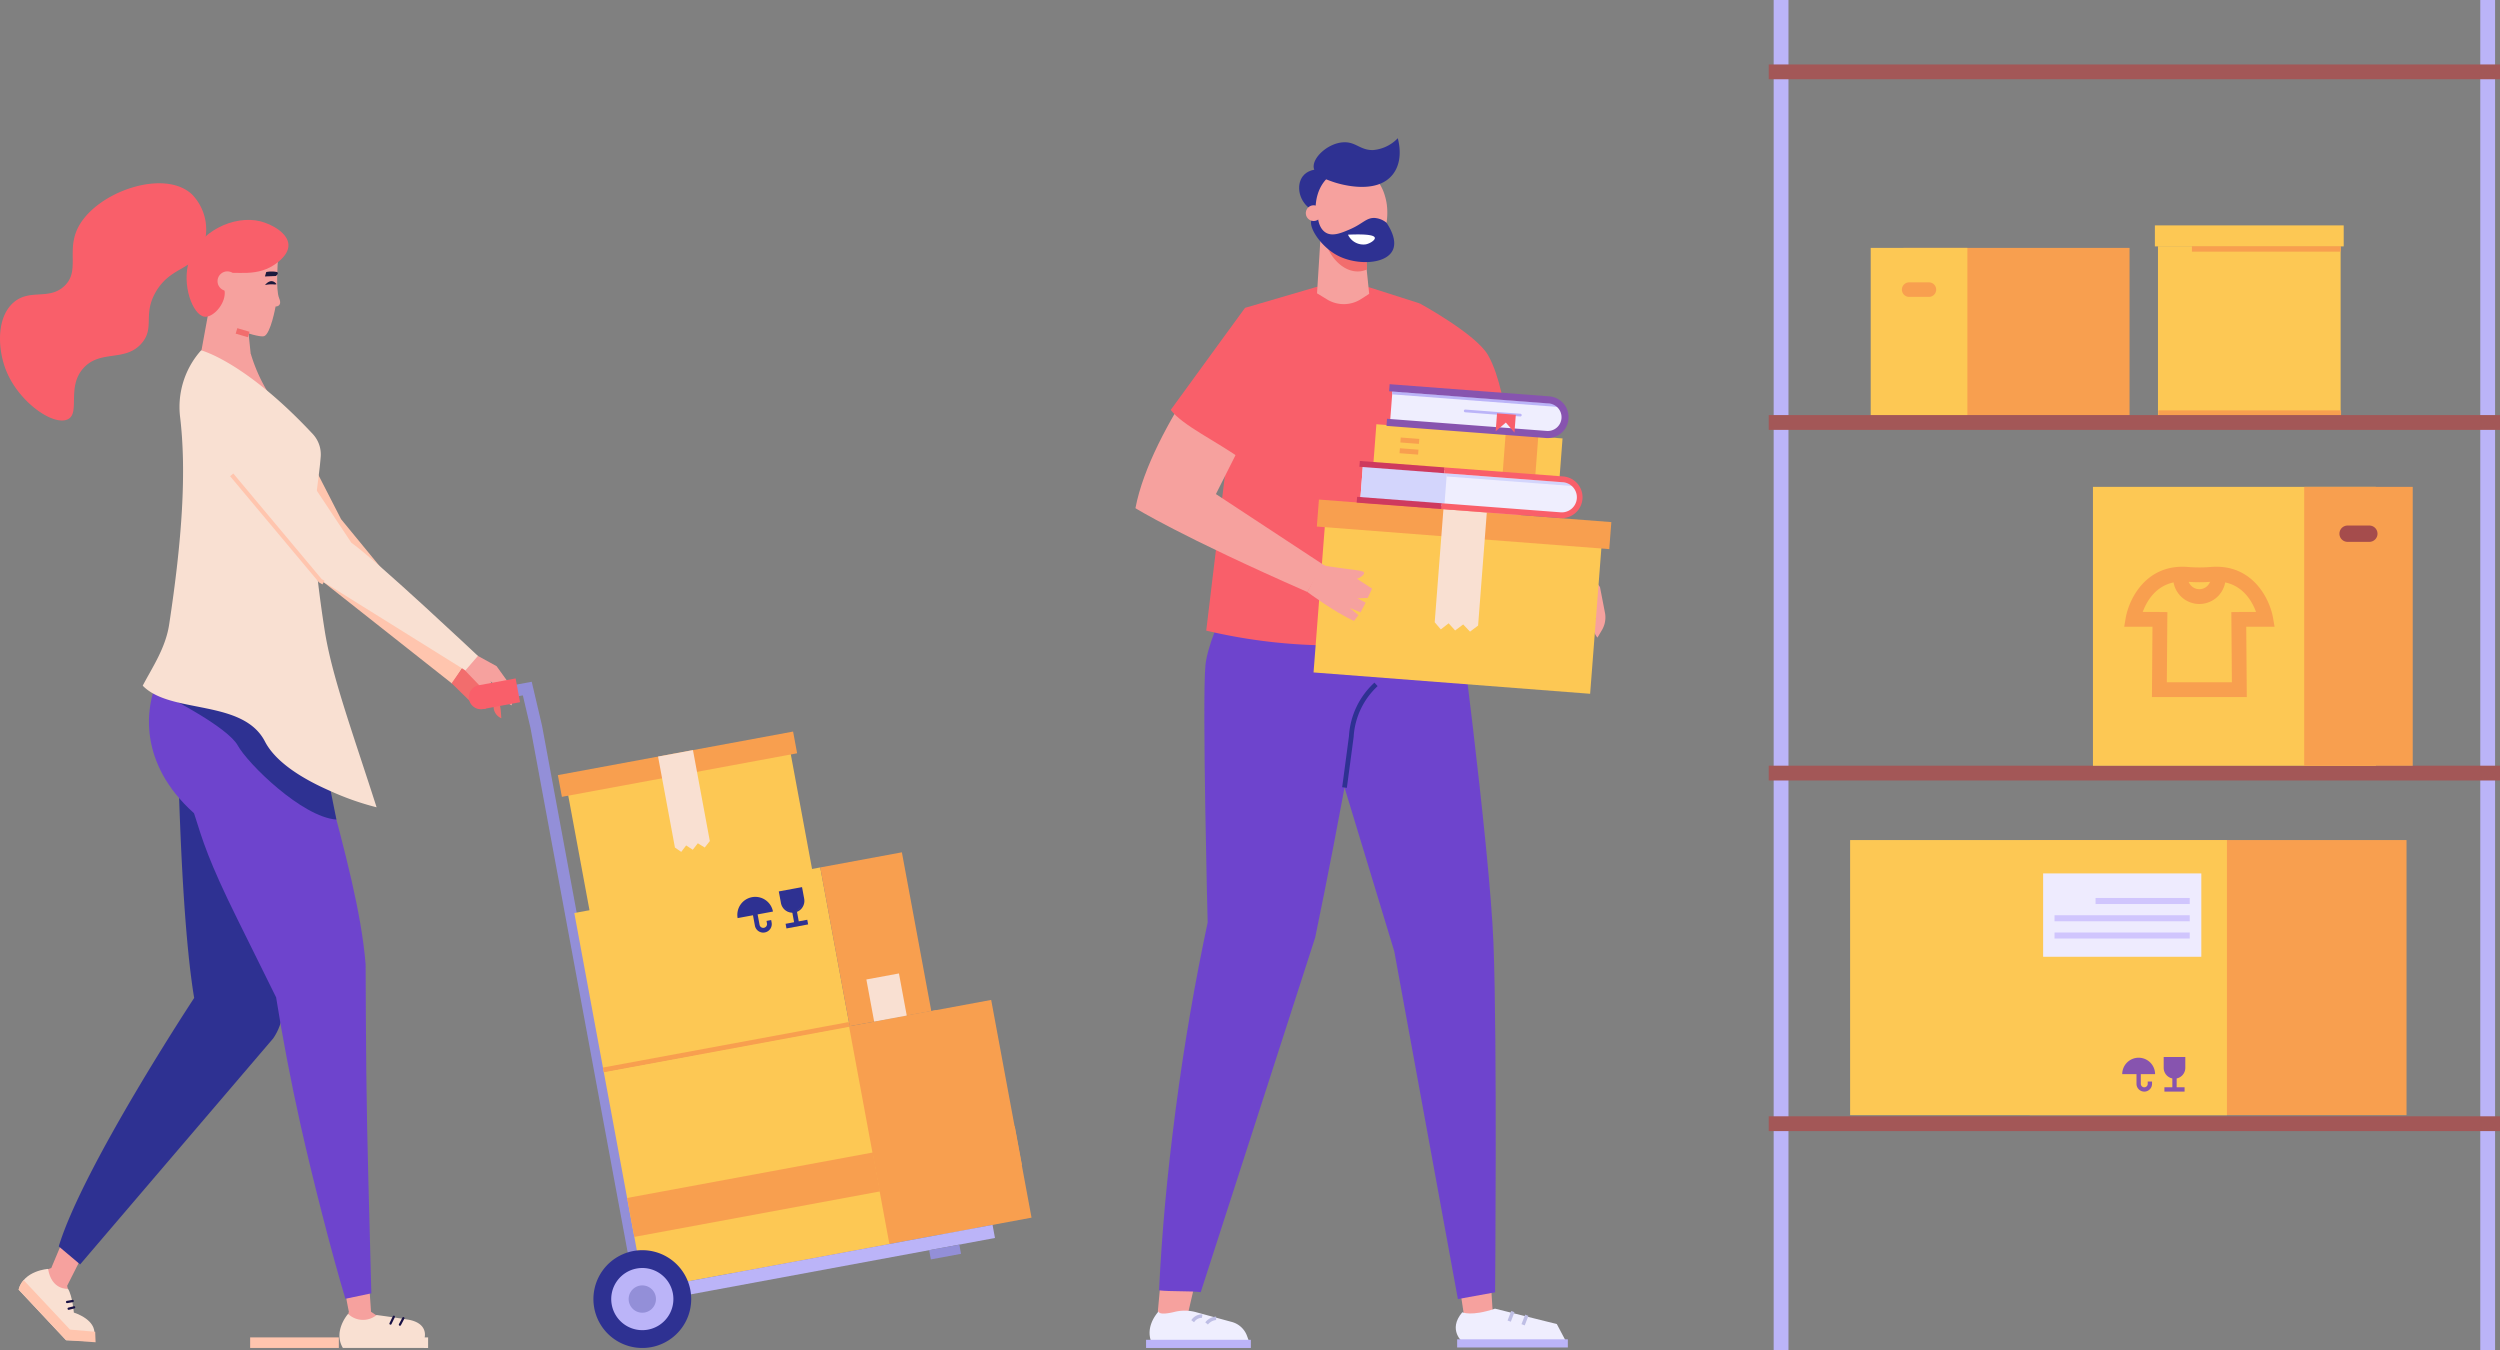 <svg xmlns="http://www.w3.org/2000/svg" xmlns:xlink="http://www.w3.org/1999/xlink" width="565.785" height="305.625" viewBox="0 0 565.785 305.625">
  <rect x="0" y="0" width="565.785" height="305.625" fill="#808080" stroke="none"/>
  <defs>
    <clipPath id="clip-path">
      <rect width="565.785" height="305.625" fill="none"/>
    </clipPath>
  </defs>
  <g id="sw_but_image" clip-path="url(#clip-path)">
    <g id="sw_but_image-2" data-name="sw_but_image" transform="translate(0)">
      <g id="Сгруппировать_7992" data-name="Сгруппировать 7992" clip-path="url(#clip-path)">
        <path id="Контур_26890" data-name="Контур 26890" d="M1.422,162.868c-1.928-4.75-2.317-11.885,1.529-15.39,3.7-3.369,8.107-.469,11.657-3.866s.364-7.972,3.083-13.246c4.142-8.036,19.472-13.37,25.772-7.441A11.409,11.409,0,0,1,45.807,135.2c-2.229,4.861-7.2,4.1-10.509,9.711-3.049,5.165-.209,8.135-3.212,11.662-3.725,4.375-9.424,1.364-13.271,5.732-3.734,4.239-.628,10.1-3.456,11.5-3.227,1.606-11.051-3.825-13.937-10.938" transform="translate(0 -78.92)" fill="#f95f6a"/>
        <path id="Контур_26891" data-name="Контур 26891" d="M133.278,200.488,130.91,213.42l1.85,1.454a6.392,6.392,0,0,0,6.766.711l3.27-1.718-1.351-12.882Z" transform="translate(-85.811 -131.419)" fill="#f6a19e"/>
        <path id="Контур_26892" data-name="Контур 26892" d="M151.884,161.353s-.548,6.6.269,8.547-.8,1.888-.8,1.888-1.118,6.239-2.619,6.72-11.875-3.3-12.648-4.7.049-13.9.049-13.9l3.826-3.656Z" transform="translate(-88.984 -102.421)" fill="#f6a19e"/>
        <path id="Контур_26893" data-name="Контур 26893" d="M174.346,178.417l-.3,1.009,2.471-.1s.795-.591.268-.9a6.247,6.247,0,0,0-2.44,0" transform="translate(-114.087 -116.861)" fill="#1c1a3d"/>
        <path id="Контур_26894" data-name="Контур 26894" d="M174.113,185.585s1.329-1.829,2.605-.213a1.031,1.031,0,0,1-.4.089,6.74,6.74,0,0,0-2.206.124" transform="translate(-114.131 -121.074)" fill="#1c1a3d"/>
        <path id="Контур_26895" data-name="Контур 26895" d="M215.175,331.32l-38.206-30.158-4.859-9.484,5.226-22.3,12.674,24.7L217.544,327.6Z" transform="translate(-112.817 -176.576)" fill="#ffc5ae"/>
        <path id="Контур_26896" data-name="Контур 26896" d="M35.489,826.449l-.279-1.289,3.6-7.112-4.579-3.134-2.615,6.234-1.088.385,1.739,4.692s2.1,1.067,2.2,1.054a10.455,10.455,0,0,0,1.02-.83" transform="translate(-20.012 -534.173)" fill="#f6a19e"/>
        <path id="Контур_26897" data-name="Контур 26897" d="M18.9,833.591s-5.481.319-6.668,4.682l10.738,11.454,6.429.162-.115-1.191.079-.908s.155-2.664-4.63-4.321c0,0-.317-3.788-1.327-5.38,0,0-3.693.389-4.506-4.5" transform="translate(-8.02 -546.416)" fill="#f9e0d2"/>
        <path id="Контур_26898" data-name="Контур 26898" d="M13.375,840.966a4.835,4.835,0,0,0-1.141,2.142l10.739,11.454,6.681.462-.093-2.382-5.7-.485Z" transform="translate(-8.019 -551.25)" fill="#ffc5ae"/>
        <line id="Линия_317" data-name="Линия 317" y1="0.217" x2="1.248" transform="translate(15.187 294.441)" fill="#fff"/>
        <path id="Контур_26899" data-name="Контур 26899" d="M43.589,854.667a.26.26,0,0,1-.044-.516l1.248-.217a.26.26,0,1,1,.089.512l-1.248.217a.245.245,0,0,1-.045,0" transform="translate(-28.403 -559.748)" fill="#191245"/>
        <line id="Линия_318" data-name="Линия 318" y1="0.318" x2="1.255" transform="translate(15.547 295.862)" fill="#fff"/>
        <path id="Контур_26900" data-name="Контур 26900" d="M44.633,858.89a.26.26,0,0,1-.064-.512l1.255-.318a.26.26,0,0,1,.128.5l-1.255.318a.276.276,0,0,1-.064.008" transform="translate(-29.086 -562.451)" fill="#191245"/>
        <path id="Контур_26901" data-name="Контур 26901" d="M43.431,572.49,87.12,521.347a12.611,12.611,0,0,0,2.138-5.705c.356-3.338,7.635-56.452,5.957-76.743L65.26,436.825s.119,52.255,3.98,75.361c0,0-25.149,38.156-30.649,56.223Z" transform="translate(-25.296 -286.337)" fill="#2e3192"/>
        <path id="Контур_26902" data-name="Контур 26902" d="M225.874,834.293a86.741,86.741,0,0,1-1.732-13.091c2.871-.179,3.138-1.539,5.985-1.231,0,5.03.474,9.642.765,14.352L234.8,837l7.2,3.42c.61.165,1.423-.373,1.4.258a1.355,1.355,0,0,1-1.363,1.3l-6.536-.043-9.834-.155a9.941,9.941,0,0,1-.242-5.68l.458-1.812Z" transform="translate(-146.924 -537.459)" fill="#f6a19e"/>
        <path id="Контур_26903" data-name="Контур 26903" d="M224.946,863.116s-3.462,3.881-1.184,7.709l19.291.01v-2.387h-.783s.919-3.3-3.9-4.053-6.973-1.015-6.973-1.015a4.856,4.856,0,0,1-6.449-.262" transform="translate(-146.167 -565.77)" fill="#f9e0d2"/>
        <line id="Линия_319" data-name="Линия 319" y1="1.468" x2="0.78" transform="translate(90.508 298.323)" fill="#fff"/>
        <path id="Контур_26904" data-name="Контур 26904" d="M262.241,867.191a.252.252,0,0,1-.222-.37l.78-1.468a.252.252,0,0,1,.445.237l-.78,1.467a.252.252,0,0,1-.223.134" transform="translate(-171.733 -567.148)" fill="#191245"/>
        <line id="Линия_320" data-name="Линия 320" y1="1.553" x2="0.755" transform="translate(88.376 297.991)" fill="#fff"/>
        <path id="Контур_26905" data-name="Контур 26905" d="M256.052,866.315a.252.252,0,0,1-.226-.362l.755-1.553a.252.252,0,0,1,.453.22l-.755,1.553a.252.252,0,0,1-.227.142" transform="translate(-167.676 -566.518)" fill="#191245"/>
        <rect id="Прямоугольник_5209" data-name="Прямоугольник 5209" width="20.069" height="2.387" transform="translate(56.613 302.672)" fill="#ffc5ae"/>
        <path id="Контур_26906" data-name="Контур 26906" d="M299.2,438.38l4.924,2.5,2.076,2.954a9.056,9.056,0,0,1,1.623,4.56l.108,1.506-.01,0a2.85,2.85,0,0,1-1.728-2.872l-3.825-2.146,2.092,2.956-2.214-.42-5.562-5.431" transform="translate(-194.475 -287.357)" fill="#f26d6d"/>
        <path id="Контур_26907" data-name="Контур 26907" d="M165.123,250.912l-20.142-19.846,6.83.528a37.923,37.923,0,0,0,2.151,5.529,39.68,39.68,0,0,0,11.161,13.79" transform="translate(-95.035 -151.463)" fill="#f6a19e"/>
        <path id="Контур_26908" data-name="Контур 26908" d="M99.8,426.734c1.359-2.967,3.076-6,3.657-9.215l.77-1.422s15.914,5.445,28.329,4.206l-.285,6.091c2.613,6.945,3.558,15.1,5.8,23.53,4.153,15.591,7.844,29.269,8.813,41.055q.034,12.366.157,24.855c.159,16.095.762,33.831,1.137,49.615l-5.875,1.236c-3.151-10.485-7.486-27.447-10.174-39.49-2.237-10.023-4.051-19.653-5.519-28.825l-.027.01c-2.532-5.12-6.3-12.722-8.668-17.511-6.644-13.41-7.95-18.041-9.684-23.506-.054-.169-.118-.361-.19-.572-12.686-11.357-11-24.04-8.246-30.057" transform="translate(-64.139 -272.75)" fill="#6e44cd"/>
        <path id="Контур_26909" data-name="Контур 26909" d="M111.116,450s13.252,6.722,15.533,10.855,14.548,16.2,22.324,16.763l-2.05-10.221-17.23-21.726Z" transform="translate(-72.836 -292.138)" fill="#2e3192"/>
        <path id="Контур_26910" data-name="Контур 26910" d="M93.752,306.039c2.165-4.13,5.166-8.5,5.978-13.809,2.952-19.314,3.952-34.576,2.49-46.944a19.219,19.219,0,0,1,4.554-14.92c.07-.08.135-.153.195-.22,0,0,9.934,2.51,25.281,18.951a6.75,6.75,0,0,1,1.784,5.128c-.473,6.179-2.106,13.157-1.344,21.391.236,2.553.916,9.518,2.239,17.883,1.639,10.362,5.951,21.994,11.757,40.064a62.5,62.5,0,0,1-10.761-3.814c-5.693-2.512-12.011-6.234-14.51-11.075-5-9.681-21.366-6.149-27.662-12.634" transform="translate(-61.454 -150.859)" fill="#f9e0d2"/>
        <path id="Контур_26911" data-name="Контур 26911" d="M307.7,430.13l4.7,2.58,4.055,5.638-.643,3.228-.01,0a2.766,2.766,0,0,1-1.588-2.839l-3.185-2.606,1.479,3.338-2.134-.476-5.226-5.439" transform="translate(-200.02 -281.949)" fill="#f6a19e"/>
        <path id="Контур_26912" data-name="Контур 26912" d="M121.691,240.761s-4.73,3.812-.075,10.587c4.962,7.223,29.1,36.1,29.1,36.1l5.04,3.144L183.7,308.015l2.834-3.278s-22.668-21.357-28.643-25.618l-25.259-38.052s-4.759-5.716-10.938-.306" transform="translate(-78.375 -156.293)" fill="#f9e0d2"/>
        <rect id="Прямоугольник_5210" data-name="Прямоугольник 5210" width="1.293" height="2.875" transform="translate(53.337 75.508) rotate(-73.602)" fill="#f26d6d"/>
        <path id="Контур_26913" data-name="Контур 26913" d="M141.755,155.032c.532-.3,3.964-2.312,3.874-4.932-.091-2.661-3.772-4.68-6.356-5.326-5.965-1.492-13.992,2.349-16.108,8.856-1.783,5.484.8,12.328,3.422,12.725,1.784.271,4.32-2.339,4.6-4.885.24-2.152-1.269-3.013-.73-4.128,1-2.066,6.385.471,11.293-2.311" transform="translate(-80.348 -94.689)" fill="#f95f6a"/>
        <path id="Контур_26914" data-name="Контур 26914" d="M142.913,180.493a2.214,2.214,0,1,1,2.214,2.214,2.214,2.214,0,0,1-2.214-2.214" transform="translate(-93.679 -116.861)" fill="#f6a19e"/>
        <path id="Контур_26915" data-name="Контур 26915" d="M172.048,336.145l-.778-.453-.053-.064-20.07-23.979.728-.609,20.016,23.915.635.369Z" transform="translate(-99.076 -203.885)" fill="#ffc5ae"/>
        <path id="Контур_26916" data-name="Контур 26916" d="M351.835,587.816l-24-129.5-1.73-7.368-8.64,1.6-.485-2.617,11.136-2.063,2.331,9.931,24.005,129.532Z" transform="translate(-207.779 -293.576)" fill="#938fd8"/>
        <rect id="Прямоугольник_5211" data-name="Прямоугольник 5211" width="51.225" height="29.419" transform="translate(128.148 177.599) rotate(-10.499)" fill="#fdc854"/>
        <rect id="Прямоугольник_5212" data-name="Прямоугольник 5212" width="68.645" height="50.117" transform="translate(156.822 238.804) rotate(-10.499)" fill="#f89f4f"/>
        <rect id="Прямоугольник_5213" data-name="Прямоугольник 5213" width="46.485" height="8.963" transform="matrix(0.983, -0.182, 0.182, 0.983, 183.959, 263.327)" fill="#f89f4f"/>
        <rect id="Прямоугольник_5214" data-name="Прямоугольник 5214" width="8.008" height="50.117" transform="translate(204.05 230.051) rotate(-10.5)" fill="#f89f4f"/>
        <rect id="Прямоугольник_5215" data-name="Прямоугольник 5215" width="56.462" height="50.117" transform="translate(136.631 242.546) rotate(-10.499)" fill="#fdc854"/>
        <rect id="Прямоугольник_5216" data-name="Прямоугольник 5216" width="56.571" height="8.963" transform="matrix(0.983, -0.182, 0.182, 0.983, 141.926, 271.117)" fill="#f89f4f"/>
        <rect id="Прямоугольник_5217" data-name="Прямоугольник 5217" width="7.268" height="7.268" transform="matrix(0.983, -0.182, 0.182, 0.983, 189.517, 275.18)" fill="#fdc854"/>
        <rect id="Прямоугольник_5218" data-name="Прямоугольник 5218" width="56.604" height="36.529" transform="translate(129.974 206.628) rotate(-10.499)" fill="#fdc854"/>
        <rect id="Прямоугольник_5219" data-name="Прямоугольник 5219" width="18.79" height="36.529" transform="translate(185.631 196.314) rotate(-10.5)" fill="#f89f4f"/>
        <rect id="Прямоугольник_5220" data-name="Прямоугольник 5220" width="7.501" height="9.694" transform="matrix(0.983, -0.182, 0.182, 0.983, 196.07, 221.668)" fill="#f9e0d2"/>
        <path id="Контур_26917" data-name="Контур 26917" d="M512.219,584.288l4.909-.91.455,2.455a2.5,2.5,0,0,1-4.909.909Z" transform="translate(-335.758 -382.402)" fill="#2e3192"/>
        <path id="Контур_26918" data-name="Контур 26918" d="M514.726,588.567a2.677,2.677,0,0,1-2.624-2.188l-.488-2.63,5.26-.974.487,2.63a2.68,2.68,0,0,1-2.636,3.163m-2.7-4.532.422,2.279a2.318,2.318,0,0,0,4.558-.845l-.423-2.279Z" transform="translate(-335.362 -382.007)" fill="#2e3192"/>
        <path id="Контур_26919" data-name="Контур 26919" d="M516.28,597.874l-.2-1.052,1.928-.358-.876-4.73,1.052-.2.877,4.73,1.928-.357.195,1.051Z" transform="translate(-338.292 -387.752)" fill="#2e3192"/>
        <path id="Контур_26920" data-name="Контур 26920" d="M487.7,589.244a4.065,4.065,0,0,0-3.256,4.738l7.994-1.482a4.065,4.065,0,0,0-4.738-3.256" transform="translate(-317.507 -386.202)" fill="#2e3192"/>
        <path id="Контур_26921" data-name="Контур 26921" d="M496.271,601.013a1.926,1.926,0,0,1-1.887-1.574l-.806-4.351,1.051-.2.806,4.351a.854.854,0,1,0,1.68-.311l-.1-.563,1.052-.195.1.563a1.923,1.923,0,0,1-1.541,2.242,1.889,1.889,0,0,1-.354.033" transform="translate(-323.539 -389.95)" fill="#2e3192"/>
        <rect id="Прямоугольник_5221" data-name="Прямоугольник 5221" width="81.274" height="3.014" transform="translate(144.714 292.018) rotate(-10.499)" fill="#bbb4f8"/>
        <path id="Контур_26922" data-name="Контур 26922" d="M411.775,830.319a11.065,11.065,0,1,0-8.864,12.9,11.065,11.065,0,0,0,8.864-12.9" transform="translate(-255.531 -538.339)" fill="#2e3192"/>
        <path id="Контур_26923" data-name="Контур 26923" d="M415.484,838.728a7.033,7.033,0,1,0-5.634,8.2,7.033,7.033,0,0,0,5.634-8.2" transform="translate(-263.204 -546.013)" fill="#bbb4f8"/>
        <path id="Контур_26924" data-name="Контур 26924" d="M419.11,846.951a3.09,3.09,0,1,0-2.475,3.6,3.09,3.09,0,0,0,2.475-3.6" transform="translate(-270.707 -553.517)" fill="#938fd8"/>
        <rect id="Прямоугольник_5222" data-name="Прямоугольник 5222" width="6.945" height="2.125" transform="translate(210.278 282.933) rotate(-10.501)" fill="#938fd8"/>
        <rect id="Прямоугольник_5223" data-name="Прямоугольник 5223" width="54.157" height="5.002" transform="matrix(0.983, -0.182, 0.182, 0.983, 126.253, 175.419)" fill="#f89f4f"/>
        <path id="Контур_26925" data-name="Контур 26925" d="M444.017,513.338l-1.15,1.464-1.564-.961-1.146,1.463-1.5-.973-1.109,1.456-1.429-.982L432.3,494.212l7.9-1.463Z" transform="translate(-283.374 -322.995)" fill="#f9e0d2"/>
        <path id="Контур_26926" data-name="Контур 26926" d="M318.58,445.676l-8.353,1.548a2.737,2.737,0,0,0,1,5.382l8.353-1.548Z" transform="translate(-201.886 -292.139)" fill="#f95f6a"/>
        <rect id="Прямоугольник_5224" data-name="Прямоугольник 5224" width="56.57" height="1.07" transform="translate(136.456 241.6) rotate(-10.485)" fill="#f89f4f"/>
        <rect id="Прямоугольник_5225" data-name="Прямоугольник 5225" width="51.163" height="38.012" transform="translate(430.786 56.101)" fill="#f89f4f"/>
        <rect id="Прямоугольник_5226" data-name="Прямоугольник 5226" width="21.879" height="38.012" transform="translate(423.367 56.101)" fill="#fdc854"/>
        <path id="Контур_26927" data-name="Контур 26927" d="M1255.566,185.482h-4.386a1.645,1.645,0,1,0,0,3.289h4.386a1.645,1.645,0,1,0,0-3.289" transform="translate(-819.067 -121.583)" fill="#f89f4f"/>
        <rect id="Прямоугольник_5227" data-name="Прямоугольник 5227" width="41.337" height="38.398" transform="translate(488.378 55.714)" fill="#fdc854"/>
        <rect id="Прямоугольник_5228" data-name="Прямоугольник 5228" width="42.734" height="4.754" transform="translate(487.679 51.009)" fill="#fdc854"/>
        <rect id="Прямоугольник_5229" data-name="Прямоугольник 5229" width="33.654" height="1.219" transform="translate(496.061 55.733)" fill="#f89f4f"/>
        <rect id="Прямоугольник_5230" data-name="Прямоугольник 5230" width="41.337" height="1.219" transform="translate(488.477 92.872)" fill="#f89f4f"/>
        <rect id="Прямоугольник_5231" data-name="Прямоугольник 5231" width="85.278" height="62.261" transform="translate(459.352 190.118)" fill="#f89f4f"/>
        <rect id="Прямоугольник_5232" data-name="Прямоугольник 5232" width="85.277" height="62.261" transform="translate(418.707 190.118)" fill="#fdc854"/>
        <rect id="Прямоугольник_5233" data-name="Прямоугольник 5233" width="35.801" height="18.866" transform="translate(462.388 197.665)" fill="#eeebfe"/>
        <rect id="Прямоугольник_5234" data-name="Прямоугольник 5234" width="30.597" height="1.368" transform="translate(464.97 211.037)" fill="#d0c5fd"/>
        <rect id="Прямоугольник_5235" data-name="Прямоугольник 5235" width="30.597" height="1.368" transform="translate(464.97 207.131)" fill="#d0c5fd"/>
        <rect id="Прямоугольник_5236" data-name="Прямоугольник 5236" width="21.313" height="1.368" transform="translate(474.255 203.226)" fill="#d0c5fd"/>
        <rect id="Прямоугольник_5237" data-name="Прямоугольник 5237" width="3.35" height="305.625" transform="translate(561.322)" fill="#bbb4f8"/>
        <rect id="Прямоугольник_5238" data-name="Прямоугольник 5238" width="3.35" height="305.625" transform="translate(401.407)" fill="#bbb4f8"/>
        <rect id="Прямоугольник_5239" data-name="Прямоугольник 5239" width="165.493" height="3.349" transform="translate(400.292 14.587)" fill="#a35757"/>
        <rect id="Прямоугольник_5240" data-name="Прямоугольник 5240" width="165.493" height="3.35" transform="translate(400.292 93.936)" fill="#a35757"/>
        <rect id="Прямоугольник_5241" data-name="Прямоугольник 5241" width="165.493" height="3.35" transform="translate(400.292 173.285)" fill="#a35757"/>
        <rect id="Прямоугольник_5242" data-name="Прямоугольник 5242" width="165.493" height="3.35" transform="translate(400.292 252.634)" fill="#a35757"/>
        <path id="Контур_26928" data-name="Контур 26928" d="M1421.86,694.866h4.566v2.283a2.283,2.283,0,1,1-4.566,0Z" transform="translate(-932.024 -455.482)" fill="#8754af"/>
        <path id="Контур_26929" data-name="Контур 26929" d="M1423.833,699.284a2.449,2.449,0,0,1-2.446-2.446v-2.446h4.893v2.446a2.449,2.449,0,0,1-2.446,2.446m-2.12-4.566v2.12a2.12,2.12,0,1,0,4.24,0v-2.12Z" transform="translate(-931.714 -455.172)" fill="#8754af"/>
        <path id="Контур_26930" data-name="Контур 26930" d="M1426.427,706.871h-4.566v-.979h1.794v-4.4h.978v4.4h1.794Z" transform="translate(-932.025 -459.826)" fill="#8754af"/>
        <path id="Контур_26931" data-name="Контур 26931" d="M1397.866,694.852a3.718,3.718,0,0,0-3.718,3.718h7.436a3.718,3.718,0,0,0-3.718-3.718" transform="translate(-913.86 -455.473)" fill="#8754af"/>
        <path id="Контур_26932" data-name="Контур 26932" d="M1405.28,706.055a1.761,1.761,0,0,1-1.759-1.759v-4.048h.978V704.3a.781.781,0,1,0,1.562,0v-.523h.979v.523a1.761,1.761,0,0,1-1.759,1.759" transform="translate(-920.003 -459.01)" fill="#8754af"/>
        <rect id="Прямоугольник_5243" data-name="Прямоугольник 5243" width="64.041" height="63.121" transform="translate(473.665 110.185)" fill="#fdc854"/>
        <rect id="Прямоугольник_5244" data-name="Прямоугольник 5244" width="24.558" height="63.121" transform="translate(521.476 110.185)" fill="#f89f4f"/>
        <path id="Контур_26933" data-name="Контур 26933" d="M1538.689,345.247h4.923a1.846,1.846,0,1,1,0,3.692h-4.923a1.846,1.846,0,1,1,0-3.692" transform="translate(-1007.396 -226.308)" fill="#a54c4c"/>
        <path id="Контур_26934" data-name="Контур 26934" d="M1429.466,385.9H1421.5v-3.35h3.775c-1.014-2.754-3.662-7.365-9.976-6.843a34.683,34.683,0,0,1-5.693,0c-6.309-.524-8.96,4.086-9.975,6.843h3.775v3.35h-7.971l.336-1.958c.745-4.345,4.659-12.352,14.111-11.572a31.176,31.176,0,0,0,5.141,0c9.451-.784,13.366,7.227,14.111,11.572Z" transform="translate(-914.7 -244.056)" fill="#f89f4f"/>
        <path id="Контур_26935" data-name="Контур 26935" d="M1433.322,383.573a5.934,5.934,0,0,1-5.9-5.265l-.148-1.3,3.328-.379.148,1.3a2.588,2.588,0,0,0,5.142,0l.148-1.3,3.328.379-.148,1.3a5.935,5.935,0,0,1-5.9,5.264" transform="translate(-935.574 -246.881)" fill="#f89f4f"/>
        <path id="Контур_26936" data-name="Контур 26936" d="M1435.138,421.289h-21.469l.148-19.251,3.349.026-.123,15.875h14.719l-.123-15.875,3.349-.026Z" transform="translate(-926.656 -263.535)" fill="#f89f4f"/>
        <path id="Контур_26937" data-name="Контур 26937" d="M761.617,829.43,760.6,840.523l.89,2.4,3.906.381,1.281-.481.551-1.018,1.9-8.178Z" transform="translate(-498.568 -543.689)" fill="#f6a19e"/>
        <path id="Контур_26938" data-name="Контур 26938" d="M765.468,861.287l8.174,2.233a5.068,5.068,0,0,1,3.6,3.195l.589,1.613H755.726s-1.915-3.14,1.51-7.167c0,0-.187,1.049,3.59.129a9.7,9.7,0,0,1,4.642,0" transform="translate(-495.026 -564.387)" fill="#efeefe"/>
        <rect id="Прямоугольник_5245" data-name="Прямоугольник 5245" width="23.719" height="1.849" transform="translate(259.371 303.215)" fill="#bbb4f8"/>
        <path id="Контур_26939" data-name="Контур 26939" d="M783.226,865.222l-.627-.47a2.835,2.835,0,0,1,2.525-1.314l-.111.776.056-.388-.051.389a2.093,2.093,0,0,0-1.791,1.007" transform="translate(-512.991 -565.974)" fill="#bebee5"/>
        <path id="Контур_26940" data-name="Контур 26940" d="M792.387,866.7l-.6-.51a3.472,3.472,0,0,1,2.454-1.3l0,.784a2.7,2.7,0,0,0-1.861,1.024" transform="translate(-519.016 -566.932)" fill="#bebee5"/>
        <path id="Контур_26941" data-name="Контур 26941" d="M964.524,833.186l.671,10.485-3.1,2.936-3.058-1.528-.18.045-1.821-12.006Z" transform="translate(-627.333 -546.107)" fill="#f6a19e"/>
        <path id="Контур_26942" data-name="Контур 26942" d="M965.209,859.689l13.986,3.483,2.211,4.182H957.97s-3.593-2.817-.168-6.844c0,0,2.044.995,7.407-.821" transform="translate(-626.866 -563.523)" fill="#efeefe"/>
        <rect id="Прямоугольник_5246" data-name="Прямоугольник 5246" width="25.048" height="1.849" transform="translate(329.775 303.104)" fill="#bbb4f8"/>
        <rect id="Прямоугольник_5247" data-name="Прямоугольник 5247" width="2.31" height="0.784" transform="matrix(0.359, -0.933, 0.933, 0.359, 341.184, 298.844)" fill="#bebee5"/>
        <rect id="Прямоугольник_5248" data-name="Прямоугольник 5248" width="2.31" height="0.784" transform="matrix(0.359, -0.933, 0.933, 0.359, 344.335, 299.673)" fill="#bebee5"/>
        <path id="Контур_26943" data-name="Контур 26943" d="M892.312,384.248s7.812,58.834,8.679,81.11.369,78.984.369,78.984l-8.424,1.528L878.545,467.19l-13.454-44.3-6.2-37.92Z" transform="translate(-562.997 -251.873)" fill="#6e44cd"/>
        <path id="Контур_26944" data-name="Контур 26944" d="M782.883,359.094s-10.216,17.965-10.978,26.068.506,58.164.506,58.164c-2.767,13.019-5.266,27.158-7.241,42.32s-3.1,27.642-3.762,40.936c2.508.308,6.932.1,9.441.406l25.9-80.263s13.168-63.042,12.871-78.471-26.736-9.161-26.736-9.161" transform="translate(-499.101 -234.559)" fill="#6e44cd"/>
        <path id="Контур_26945" data-name="Контур 26945" d="M882.773,472.249l-1.061-.141,1.533-11.533a17.845,17.845,0,0,1,5.768-12.137l.725.788a17.051,17.051,0,0,0-5.422,11.389l0,.069Z" transform="translate(-577.959 -293.95)" fill="#2e3192"/>
        <path id="Контур_26946" data-name="Контур 26946" d="M960.273,278.6a163.1,163.1,0,0,1-17.471-8.941c-4.67-2.756-8.891-5.562-12.674-8.3l-7.836-42.341,8.134.328a13,13,0,0,1,12.429,11.919,134.389,134.389,0,0,1,1.786,13.855c.336,4.409.432,8.535.374,12.326L963.8,271.676Z" transform="translate(-604.56 -143.57)" fill="#f6a19e"/>
        <path id="Контур_26947" data-name="Контур 26947" d="M792.407,266.209l8.785-73.046,16.29-4.772,11.8.111,11.441,3.656,11.35,73.492a124.53,124.53,0,0,1-59.671.558" transform="translate(-519.42 -123.49)" fill="#f95f6a"/>
        <path id="Контур_26948" data-name="Контур 26948" d="M932.67,199.327s12.677,6.9,15.438,11.672S952,223.927,952,223.927l-19.328,1.5Z" transform="translate(-611.362 -130.658)" fill="#f95f6a"/>
        <path id="Контур_26949" data-name="Контур 26949" d="M866.129,148.472l-.934,14.881,2.278,1.39a7.249,7.249,0,0,0,7.716-.105l1.81-1.173-1.6-15.526Z" transform="translate(-567.133 -96.973)" fill="#f6a19e"/>
        <path id="Контур_26950" data-name="Контур 26950" d="M1029.183,368.878l4.341,5.761,1.128,5.828a5.6,5.6,0,0,1-.686,3.93l-1.011,1.7-.01-.011a3.722,3.722,0,0,1-.38-4.361l-2.469-4.957-.029,4.913-2.356-1.763-3.409-9.561" transform="translate(-671.427 -241.798)" fill="#f6a19e"/>
        <rect id="Прямоугольник_5249" data-name="Прямоугольник 5249" width="36.056" height="62.781" transform="translate(297.274 152.183) rotate(-85.588)" fill="#fdc854"/>
        <rect id="Прямоугольник_5250" data-name="Прямоугольник 5250" width="6.13" height="66.375" transform="translate(298.02 119.167) rotate(-85.588)" fill="#f89f4f"/>
        <path id="Контур_26951" data-name="Контур 26951" d="M952.327,360.826,950.5,362.2l-1.55-1.631-1.819,1.371-1.468-1.624-1.773,1.374-1.382-1.613,1.975-25.593,9.815.757Z" transform="translate(-617.813 -219.251)" fill="#f9e0d2"/>
        <path id="Контур_26952" data-name="Контур 26952" d="M769.64,209.384s-20.237,24.4-23.737,42.874c0,0,9.966,6.257,38.923,18.973L788.343,265l-24.228-15.933,7.243-14.382Z" transform="translate(-488.937 -137.251)" fill="#f6a19e"/>
        <path id="Контур_26953" data-name="Контур 26953" d="M785.21,236.578l2.983-6.781-2.285-27.556s-8.915,12.2-16.818,23.094c2.661,3.54,10.6,7.226,16.12,11.244" transform="translate(-504.136 -132.568)" fill="#f95f6a"/>
        <path id="Контур_26954" data-name="Контур 26954" d="M871.372,371.858c5.606.864,8.513.933,8.528,1.523.02.815-2.288,2.15-4.407,1.359-1.482-.553-4.131-1.271-4.121-2.882" transform="translate(-571.181 -243.752)" fill="#f6a19e"/>
        <path id="Контур_26955" data-name="Контур 26955" d="M858.887,376.828s6.188,4.613,10.545,6.542l1-1.308-1.971-1.623,2.448.989,1.162-2.2-1.847-.968,2.318-.1.982-2.1-3.738-2.429-7.766-3.153Z" transform="translate(-562.998 -242.847)" fill="#f6a19e"/>
        <path id="Контур_26956" data-name="Контур 26956" d="M856.507,120.518c-3.187-1.811-3.828-5.7-2.231-7.754,2-2.572,6.966-1.608,7.846.266.787,1.676-1.26,5.011-5.615,7.488" transform="translate(-559.424 -72.89)" fill="#2e3192"/>
        <path id="Контур_26957" data-name="Контур 26957" d="M879.568,150.4l-9.554.719v.865c.5,4.157,4.082,8.385,8.025,8.012a5.241,5.241,0,0,0,1.617-.424Z" transform="translate(-570.291 -98.585)" fill="#f26d6d"/>
        <path id="Контур_26958" data-name="Контур 26958" d="M875.735,111.5c3.255,1.577,4.116,4.963,4.394,6.057,1.142,4.493-.308,11.377-4.926,12.664-4.337,1.209-9.427-3.086-10.624-7.876-.864-3.458.024-8.284,3.683-10.469a8.017,8.017,0,0,1,7.473-.377" transform="translate(-566.529 -72.594)" fill="#f6a19e"/>
        <path id="Контур_26959" data-name="Контур 26959" d="M876.483,93.489c-2.931.1-3.916-1.869-6.7-1.758-3.521.14-7.2,3.512-6.772,5.847.309,1.694,2.723,2.544,4.314,3.1.759.267,9.948,3.369,13.733-1.9,2.149-2.991,1.255-6.868.961-7.967a8.715,8.715,0,0,1-5.539,2.673" transform="translate(-565.681 -59.53)" fill="#2e3192"/>
        <path id="Контур_26960" data-name="Контур 26960" d="M862.791,142.509c.04.506.26,2.632,1.812,3.563s3.665,0,5.392-.737c3-1.282,3.76-2.7,5.7-2.589a4.744,4.744,0,0,1,2.637,1.081c.768,1.142,2.432,3.953,1.433,6.155-1.5,3.312-8.247,3.513-12.537,1.245-3.891-2.057-6.793-6.694-5.781-8.142a1.722,1.722,0,0,1,1.345-.576" transform="translate(-564.542 -93.414)" fill="#2e3192"/>
        <path id="Контур_26961" data-name="Контур 26961" d="M891.6,154.739c.114.523-1.031,1.29-2.039,1.5a3.847,3.847,0,0,1-4.036-2.19c4.834-.214,5.973.229,6.075.695" transform="translate(-580.458 -100.939)" fill="#fff"/>
        <path id="Контур_26962" data-name="Контур 26962" d="M861.378,136.64a1.775,1.775,0,1,0-1.776,1.776,1.776,1.776,0,0,0,1.776-1.776" transform="translate(-562.303 -88.403)" fill="#f6a19e"/>
        <rect id="Прямоугольник_5251" data-name="Прямоугольник 5251" width="8.908" height="42.258" transform="matrix(0.076, -0.997, 0.997, 0.076, 310.817, 104.892)" fill="#fdc854"/>
        <rect id="Прямоугольник_5252" data-name="Прямоугольник 5252" width="8.88" height="7.408" transform="matrix(0.076, -0.997, 0.997, 0.076, 340.072, 107.119)" fill="#f89f4f"/>
        <path id="Контур_26963" data-name="Контур 26963" d="M948.53,265.406l-35.4-2.7.6-7.828,35.4,2.7a3.925,3.925,0,0,1-.6,7.828" transform="translate(-598.55 -167.074)" fill="#efeefe"/>
        <path id="Контур_26964" data-name="Контур 26964" d="M974.422,270.61H974.4l-12.457-.948a.309.309,0,0,1-.284-.331.3.3,0,0,1,.331-.284l12.457.948a.308.308,0,0,1-.023.616" transform="translate(-630.362 -176.358)" fill="#bbb4f8"/>
        <rect id="Прямоугольник_5253" data-name="Прямоугольник 5253" width="0.695" height="37.839" transform="translate(315.061 89.249) rotate(-85.646)" fill="#bbb4f8"/>
        <path id="Контур_26965" data-name="Контур 26965" d="M947.317,264.588c-.122,0-.244,0-.367-.014l-36.142-2.752.123-1.606,36.141,2.752a3.119,3.119,0,0,0,3.348-2.875,3.124,3.124,0,0,0-2.874-3.348l-36.141-2.751.122-1.605,36.142,2.752a4.731,4.731,0,0,1-.352,9.447" transform="translate(-597.032 -165.44)" fill="#8754af"/>
        <path id="Контур_26966" data-name="Контур 26966" d="M984.851,273.617l1.948,2.269.307-4.031-4.249-.323-.309,4.062Z" transform="translate(-644.057 -177.988)" fill="#f95f6a"/>
        <rect id="Прямоугольник_5254" data-name="Прямоугольник 5254" width="1.127" height="4.21" transform="translate(316.92 100.138) rotate(-85.645)" fill="#f89f4f"/>
        <rect id="Прямоугольник_5255" data-name="Прямоугольник 5255" width="1.127" height="4.21" transform="translate(316.735 102.569) rotate(-85.645)" fill="#f89f4f"/>
        <path id="Контур_26967" data-name="Контур 26967" d="M938.867,316.453,893.6,313.007l.618-8.115,45.264,3.446a4.069,4.069,0,1,1-.618,8.115" transform="translate(-585.754 -199.856)" fill="#efeefe"/>
        <rect id="Прямоугольник_5256" data-name="Прямоугольник 5256" width="7.46" height="19.077" transform="translate(307.862 112.977) rotate(-85.646)" fill="#d3d5fc"/>
        <rect id="Прямоугольник_5257" data-name="Прямоугольник 5257" width="1.313" height="19.23" transform="translate(307.653 105.632) rotate(-85.646)" fill="#ce3a5e"/>
        <rect id="Прямоугольник_5258" data-name="Прямоугольник 5258" width="1.313" height="19.23" transform="translate(307.035 113.747) rotate(-85.646)" fill="#ce3a5e"/>
        <rect id="Прямоугольник_5259" data-name="Прямоугольник 5259" width="0.695" height="29.065" transform="translate(327.386 107.832) rotate(-85.646)" fill="#d3d5fc"/>
        <path id="Контур_26968" data-name="Контур 26968" d="M973.752,318.529,946.9,316.484l.1-1.309,26.853,2.045a3.413,3.413,0,1,0,.518-6.806l-26.853-2.045.1-1.309,26.853,2.045a4.725,4.725,0,0,1-.717,9.424" transform="translate(-620.689 -201.277)" fill="#f95f6a"/>
      </g>
    </g>
  </g>
</svg>
